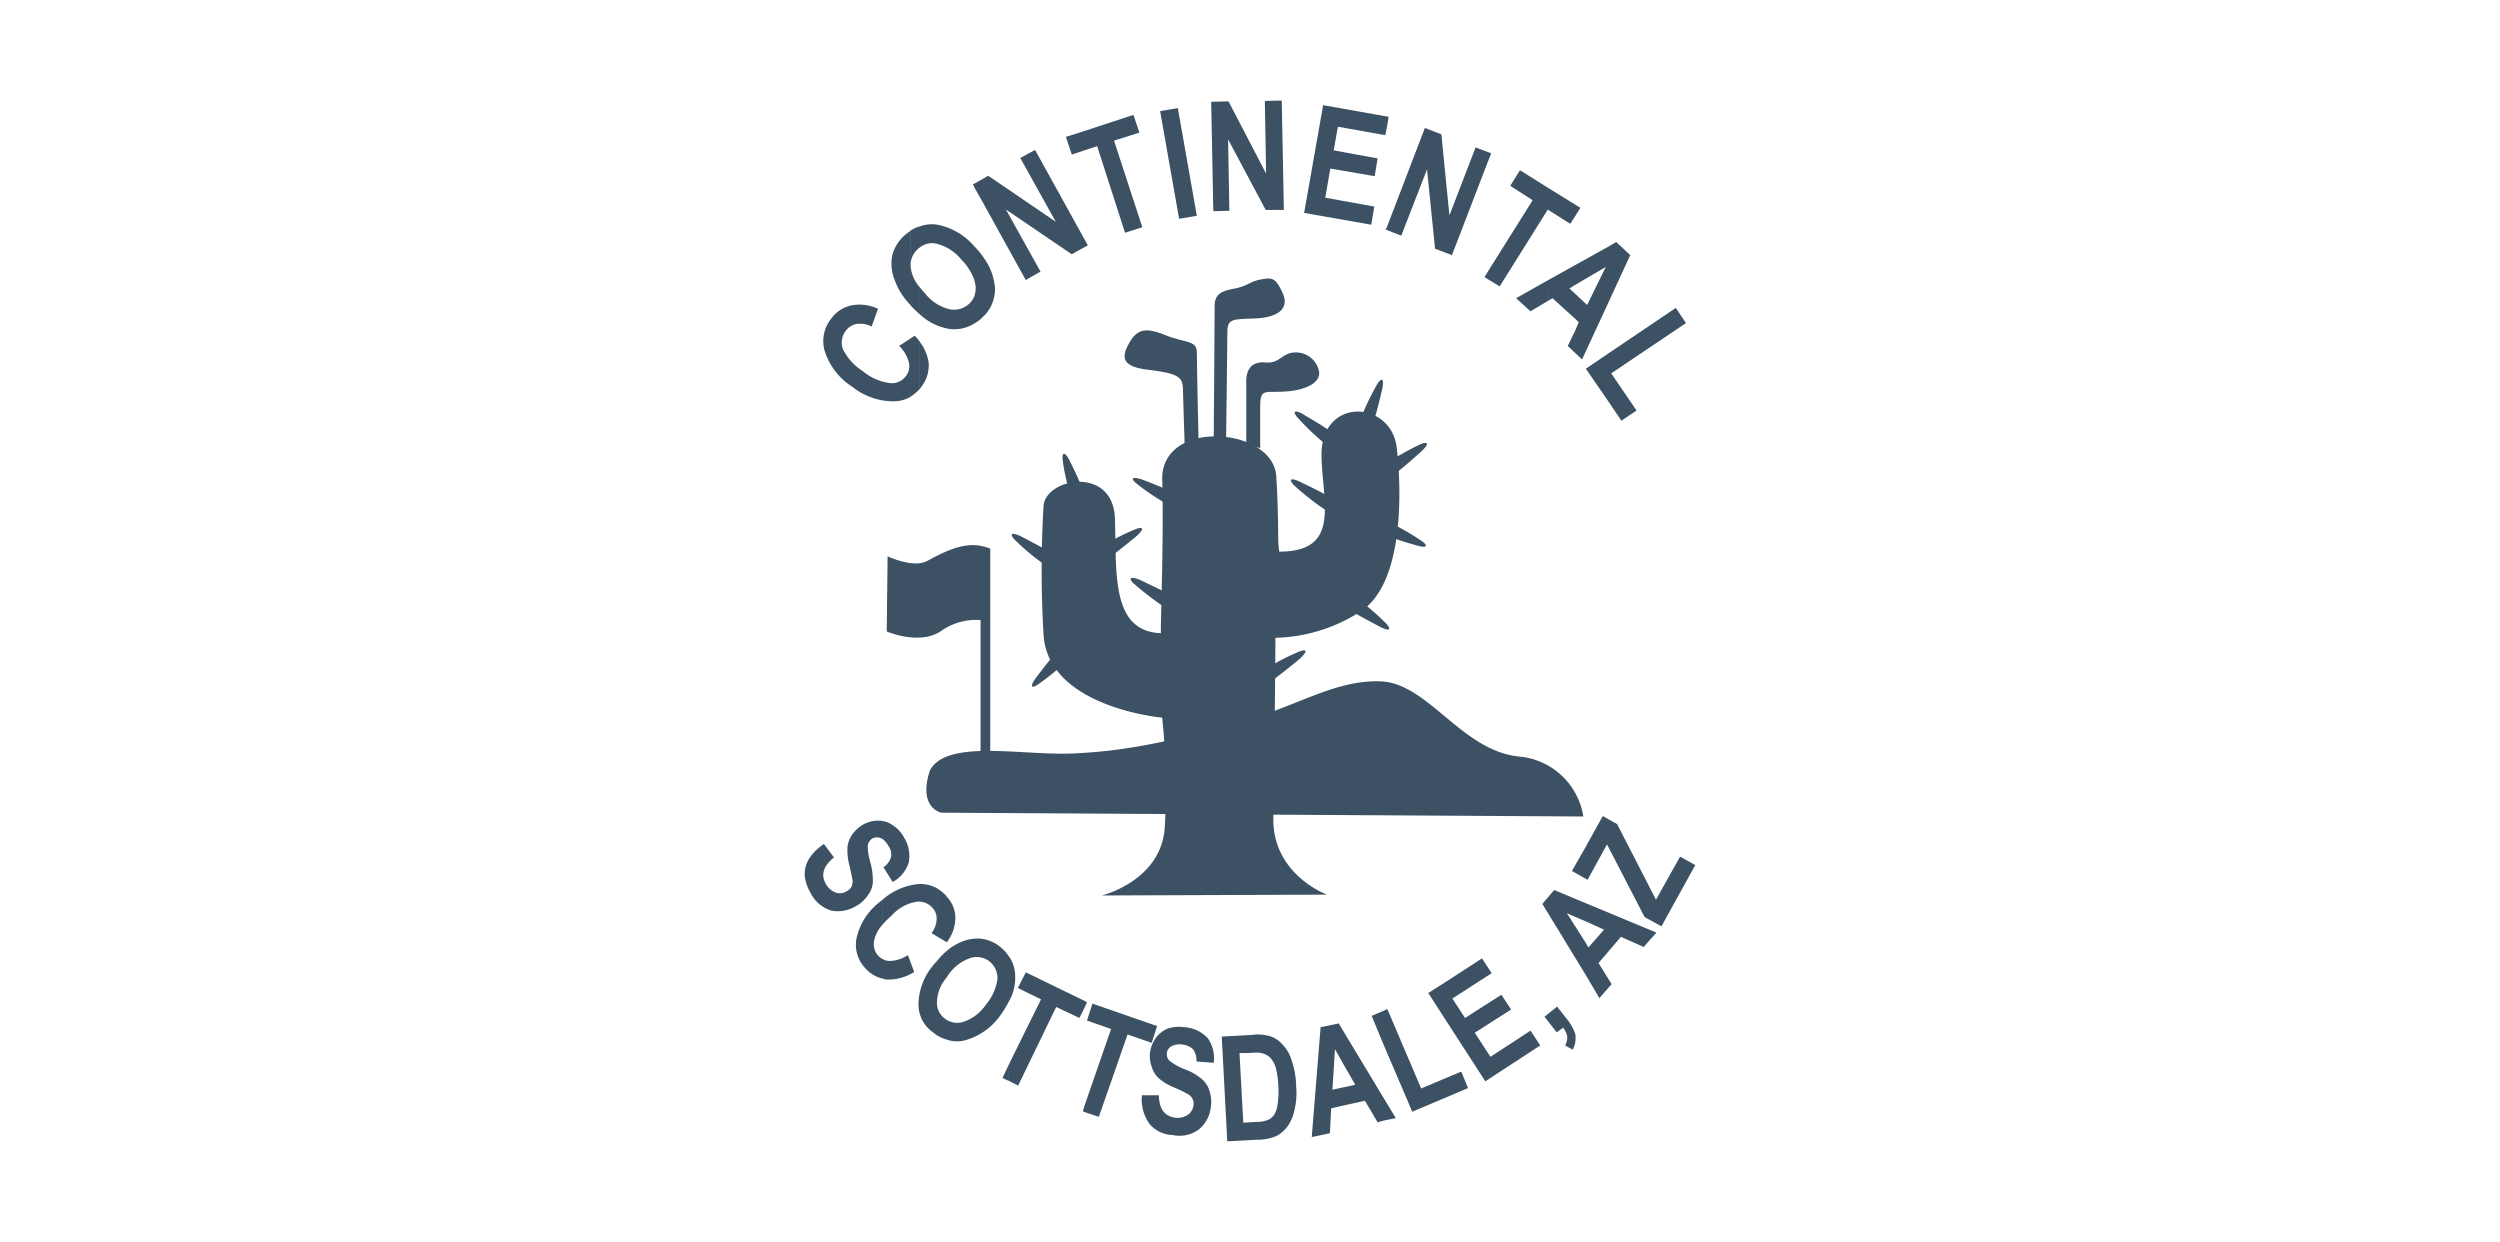 <svg xmlns="http://www.w3.org/2000/svg" xmlns:xlink="http://www.w3.org/1999/xlink" width="280" height="139.085" viewBox="0 0 280 139.085">
  <defs>
    <clipPath id="clip-path">
      <rect id="Rectangle_18811" data-name="Rectangle 18811" width="280" height="139.085" transform="translate(299 1084.772)" fill="#3c5163"/>
    </clipPath>
    <clipPath id="clip-path-2">
      <rect id="Rectangle_18810" data-name="Rectangle 18810" width="99.741" height="116.57" fill="#3c5163"/>
    </clipPath>
  </defs>
  <g id="Continental_Golf_Club" data-name="Continental Golf Club" transform="translate(-299 -1084.772)" clip-path="url(#clip-path)">
    <g id="Group_35971" data-name="Group 35971" transform="translate(389.129 1096.03)">
      <g id="Group_35970" data-name="Group 35970" transform="translate(0 0)">
        <g id="Group_35969" data-name="Group 35969" clip-path="url(#clip-path-2)">
          <path id="Path_88895" data-name="Path 88895" d="M56.71,277.242v-18.5a6.833,6.833,0,0,0-4.5,1.277c-2.412,1.56-6.009,0-6.009,0l.095-8.42s2.839,1.371,4.448.519c2.838-1.561,4.826-2.271,7.049-1.371v26.635s-1.088,0-1.088-.141" transform="translate(-37.015 -200.553)" fill="#3c5163" fill-rule="evenodd"/>
          <path id="Path_88896" data-name="Path 88896" d="M49.253,255.613l-.426,6.718s3.075,1.371,4.968,0,5.534-1.467,5.534-1.467l.236-6.718a7.9,7.9,0,0,0-5.156,1.04,5.9,5.9,0,0,1-5.156.426" transform="translate(-39.114 -203.525)" fill="#3c5163" fill-rule="evenodd"/>
          <path id="Path_88897" data-name="Path 88897" d="M186.813,142.091l-.19-6.2c-.047-1.23-.568-1.655-3.69-2.033-3.17-.333-3.265-1.372-2.318-3.028.946-1.7,1.986-1.7,4.116-.852,2.081.852,3.453.521,3.453,1.892s.189,9.888.189,9.888Z" transform="translate(-144.267 -103.677)" fill="#3c5163" fill-rule="evenodd"/>
          <path id="Path_88898" data-name="Path 88898" d="M230.294,117.937s.1-13.057.1-14.714c0-1.7,1.56-1.7,2.7-1.986,1.183-.331,1.373-.756,2.65-.946,1.229-.236,1.56,0,2.317,1.655.71,1.7-.661,2.65-3.169,2.744s-3.074,0-3.074,1.561c0,1.609-.142,12.017-.142,12.017Z" transform="translate(-184.484 -80.279)" fill="#3c5163" fill-rule="evenodd"/>
          <path id="Path_88899" data-name="Path 88899" d="M248.605,152.048v-6.953c0-1.373.616-2.224,2.081-2.129,1.513.142,1.7-.71,2.839-1.042a2.648,2.648,0,0,1,3.17,1.8c.521,1.561-1.656,2.412-3.879,2.508-2.223.141-2.651-.38-2.651,1.8v4.543Z" transform="translate(-199.153 -113.634)" fill="#3c5163" fill-rule="evenodd"/>
          <path id="Path_88900" data-name="Path 88900" d="M134.831,335.425c-6.433-.662-10.218-8.327-15.565-8.42-5.392-.142-9.7,3.121-17.077,5.015-7.287,1.892-11.733,2.839-17.506,3.074-5.771.189-13.909-1.609-15.8,1.892-1.371,4.21,1.277,4.731,1.277,4.731l71.91.426a7.994,7.994,0,0,0-7.24-6.719" transform="translate(-54.865 -261.954)" fill="#3c5163" fill-rule="evenodd"/>
          <path id="Path_88901" data-name="Path 88901" d="M98.39,33.684V28.338l7.569-5.11,1.136,1.7-8.373,5.63,2.838,4.164-1.7,1.135Zm0-11.022V16.369l.9-.52,1.56,1.466Zm0-6.293v6.293L95.457,29l-.8-.757V25.832l.425-.993-.425-.427V21.62L96.025,22.9l2.083-4.257-3.454,2.033V18.451Zm0,11.969-2.508,1.7,2.508,3.643ZM94.654,13.01V11.638l.614.378Zm0-1.372V13.01l-.521.8-2.46-1.561V9.794Zm0,6.813v2.223l-.615.38.615.567v2.791l-2.508-2.27-.473.284V20.106Zm0,7.381v2.411l-.8-.756ZM91.673,9.794v2.458l-.048-.047-5.393,8.61-1.325-.8V19.16l5.016-7.994L87.416,9.556,88.5,7.806Zm0,10.312-3.6,2.035,1.608,1.467,1.987-1.183ZM84.906,6.86V5.772l.381.142Zm0-1.088V6.86L80.887,17.314l-1.894-.709-.9-8.894-2.887,7.428-1.561-.615v-.473l4.21-10.976,1.845.71.9,9.083,2.933-7.617Zm0,13.388v.852l-.376-.236ZM73.648,2.744V1.8h.143Zm0-.946v.946l-.236,1.135-5.3-.945-.471,2.649,4.918.9-.33,1.989-4.968-.853-.566,3.264,5.488.993-.332,2.035-7.523-1.325L66.457.52Zm0,12.253v.473l-.189-.048ZM38.876,16.889V14l1.23,2.223Zm0-11.023,2.27-.757,3.122,9.7,1.939-.615-3.169-9.7,2.838-.9-.663-1.987L38.876,3.69Zm11.449,7.379L48.2,1.183,50.183.852l2.129,12.064Zm3.832-.851L53.92.142,55.859.094l4.211,8.09L59.928.047,61.822,0l.236,12.252H60.023l-4.209-7.9.14,8ZM38.876,3.69V5.867l-.568.189-.662-1.987Zm0,10.315L34.192,5.536l-1.655.9,3.974,7.144L28.941,8.421l-.474.284v2.933l4.684,8.468,1.656-.946-3.88-6.954,7.381,5.015.568-.331ZM28.467,24.128V17.646A6.644,6.644,0,0,1,29.7,20.91a4.26,4.26,0,0,1-1.231,3.218m0-15.424v2.933L27.379,9.7V9.32Zm0,8.941v6.483c-.094.046-.141.141-.235.235a4.74,4.74,0,0,1-.853.616V21.951a2.8,2.8,0,0,0,.142-1.277c-.047-.188-.094-.378-.142-.615V16.321c.048.047.048.047.095.1a7.925,7.925,0,0,1,.994,1.229m-7.19,9.367a5.16,5.16,0,0,1,.993,2.319,3.87,3.87,0,0,1-.8,2.7c-.048.094-.142.187-.19.283Zm6.1-17.694V9.7l-.14-.331Zm0,7v3.737a6.316,6.316,0,0,0-1.466-2.27,5.214,5.214,0,0,0-2.743-1.751,2.214,2.214,0,0,0-1.892.426V14.1a3.964,3.964,0,0,1,1.986-.19,7.287,7.287,0,0,1,4.115,2.412m0,5.63V24.98a4.215,4.215,0,0,1-2.7.614,6.371,6.371,0,0,1-3.406-1.655V20.91a8.276,8.276,0,0,0,.613.71,4.965,4.965,0,0,0,2.7,1.75,2.454,2.454,0,0,0,2.176-.568,2.16,2.16,0,0,0,.615-.852m-7.19,4.731.52-.332a3.912,3.912,0,0,1,.568.663v5.3a6.505,6.505,0,0,1-1.088.9ZM21.278,14.1v2.364a.83.83,0,0,0-.236.19,2.37,2.37,0,0,0-.758,2.128,4.076,4.076,0,0,0,.994,2.129v3.028c-.284-.237-.568-.521-.9-.853-.047-.047-.095-.142-.189-.236V14.618a3.273,3.273,0,0,1,1.088-.519M18.959,27.487l1.231-.8v6.529a3.763,3.763,0,0,1-1.8.473,7.363,7.363,0,0,1-4.636-1.608,7.418,7.418,0,0,1-3.122-4.022,3.991,3.991,0,0,1,.71-3.6A3.7,3.7,0,0,1,13.9,22.9a4.852,4.852,0,0,1,2.7.426l-.709,1.987a2.833,2.833,0,0,0-1.7-.283,1.953,1.953,0,0,0-1.229.8,2.157,2.157,0,0,0-.284,2.033,6.1,6.1,0,0,0,2.176,2.412,5.953,5.953,0,0,0,3.075,1.373,1.958,1.958,0,0,0,1.844-.851,1.788,1.788,0,0,0,.284-1.467,3.832,3.832,0,0,0-1.088-1.845m1.231-12.869c-.189.142-.378.284-.615.474A4.686,4.686,0,0,0,18.2,17.314a4.886,4.886,0,0,0,.237,2.7,7.709,7.709,0,0,0,1.751,2.838Z" transform="translate(-8.395)" fill="#3c5163" fill-rule="evenodd"/>
          <path id="Path_88902" data-name="Path 88902" d="M87.441,420.628v-3.6l.332.57,1.751-1.99-2.083-.945v-2.035l7.948,3.311-1.419,1.609-2.555-1.135-2.508,2.934,1.467,2.365L89,423.278Zm0-10.741.237.143,2.178-3.973,4.208,8.138,1.893,1.039,3.784-6.859-1.7-.946-2.7,4.826-4.352-8.469-1.609-.9-1.941,3.5Zm0-3.5v3.5l-1.513-.85Zm0,6.245v2.035l-2.081-.9,2.081,3.262v3.6l-4.825-7.9,1.324-1.56ZM72.066,434.3v-2.176l1.466-.615.757,1.844Zm0-8.138,4.163,6.434,6.149-4.019-1.087-1.658L76.8,429.854l-1.752-2.7,4.069-2.6L78.027,422.9l-4.069,2.6-1.419-2.178,4.4-2.838-1.088-1.656-3.784,2.461Zm10.787-.8,1.418-1.135.994,1.277a5.657,5.657,0,0,1,1.041,1.8,2.872,2.872,0,0,1-.284,1.749l-.851-.472a2.045,2.045,0,0,0,.236-.995,2.324,2.324,0,0,0-.473-.992l-.709.518ZM72.066,421.29v4.872l-2.225-3.454Zm0,10.834L69.039,433.4l-3.785-8.894-.425.189v3.786L68.045,436l4.022-1.7ZM64.828,437v-2.556l1.372,2.273Zm0-12.3v3.786L63.5,425.264Zm0,9.745-4.449-7.379v3.69l1.28,2.224-1.28.284v2.034l2.366-.521,1.42,2.412.663-.188Zm-4.449-7.379v3.69L59.387,429l-.284,4.54,1.276-.282v2.034l-1.417.332-.142,2.79-2.034.425.992-12.3,2.035-.425Zm-9.507,12.064v-1.987a3.744,3.744,0,0,0,1.039-.236,1.582,1.582,0,0,0,.663-.567,2.647,2.647,0,0,0,.378-1.135,8.851,8.851,0,0,0,.093-2.037,9.941,9.941,0,0,0-.282-2.08,3.219,3.219,0,0,0-.615-1.136,2.23,2.23,0,0,0-1.276-.566v-2.034a4.758,4.758,0,0,1,1.371.236,3.128,3.128,0,0,1,1.324.946,4.3,4.3,0,0,1,.993,1.8,8.978,8.978,0,0,1,.476,2.791,8.051,8.051,0,0,1-.19,2.7,4.926,4.926,0,0,1-.758,1.8,3.845,3.845,0,0,1-1.23,1.086,5.386,5.386,0,0,1-1.939.427Zm0-11.779v2.034c-.285,0-.71,0-1.278.047h-.9l.426,7.8,1.466-.094h.285v1.987l-3.548.189-.616-11.733,3.5-.189a3.408,3.408,0,0,1,.664-.047M38.618,437.375v-3.216h1.04c.048,1.513.615,2.317,1.8,2.507a2.066,2.066,0,0,0,1.466-.33,1.5,1.5,0,0,0,.614-1.042,1.137,1.137,0,0,0-.094-.71,1.229,1.229,0,0,0-.473-.521,13.959,13.959,0,0,0-1.657-.8,6.32,6.32,0,0,1-1.7-1.042,2.893,2.893,0,0,1-.757-1.277,3.479,3.479,0,0,1-.189-1.56,3.712,3.712,0,0,1,.661-1.656,3.183,3.183,0,0,1,1.325-1.042,4.3,4.3,0,0,1,1.941-.142,3.859,3.859,0,0,1,2.554,1.231,3.912,3.912,0,0,1,.663,2.744l-1.94-.142A2.156,2.156,0,0,0,43.49,429a2.1,2.1,0,0,0-1.182-.521,1.946,1.946,0,0,0-1.231.189,1.02,1.02,0,0,0-.236,1.608,6.309,6.309,0,0,0,1.657.947,6.087,6.087,0,0,1,1.986,1.135,2.681,2.681,0,0,1,.852,1.324,3.876,3.876,0,0,1,.141,1.845,3.78,3.78,0,0,1-1.276,2.412,3.631,3.631,0,0,1-3.028.664,3.481,3.481,0,0,1-2.555-1.231m0-9.178.236.1.615-1.894-.851-.283Zm0-2.081V428.2l-2.46-.85-3.217,9.224-1.56-.521v-.85l2.932-8.47-2.7-.946.616-1.892Zm0,8.043h-.851a4.733,4.733,0,0,0,.851,3.216Zm-7.238-9.888.236-.521-.236-.142Zm0-.663v.663l-.615,1.231-2.6-1.231-4.258,8.8-1.041-.521v-1.845l3.6-7.286-2.6-1.277.9-1.749Zm0,11.593v.85l-.238-.1Zm-8.516-11.546a5.171,5.171,0,0,0,.709-2.744,3.856,3.856,0,0,0-.709-2.317Zm0-5.06v5.06a12.1,12.1,0,0,1-.994,1.609,7.165,7.165,0,0,1-3.926,2.746,3.452,3.452,0,0,1-2.081-.1V425.69a2.249,2.249,0,0,0,1.939.237,4.953,4.953,0,0,0,2.508-1.941,5.629,5.629,0,0,0,1.276-2.837,2.4,2.4,0,0,0-.9-1.987,2.308,2.308,0,0,0-2.128-.378,4.966,4.966,0,0,0-2.509,1.938c-.048.1-.142.189-.189.285v-2.98a5.733,5.733,0,0,1,1.183-.806,4.836,4.836,0,0,1,2.555-.614,4.272,4.272,0,0,1,2.317.946,4.8,4.8,0,0,1,.946,1.042m0,12.111v1.845l-.71-.332Zm-7-13.72.047.047a4.583,4.583,0,0,0,.946-2.412,3.394,3.394,0,0,0-.993-2.744v5.11Zm0-5.156v5.156l-1.042-.614v-5.395a5.48,5.48,0,0,1,1.042.853m0,6.2v2.98a4.383,4.383,0,0,0-1.042,2.555,2.2,2.2,0,0,0,.853,1.987.665.665,0,0,0,.19.141v2.223a4.188,4.188,0,0,1-1.042-.473v-8.328a7.624,7.624,0,0,1,1.042-1.086m-7.1-14.572a2.235,2.235,0,0,1,1.04.425,3.546,3.546,0,0,1,1.325,1.421,3.817,3.817,0,0,1,.52,2.791,3.733,3.733,0,0,1-1.8,2.177L8.814,408.61a2,2,0,0,0,.851-1.135,1.582,1.582,0,0,0-.284-1.231,2.55,2.55,0,0,0-.613-.754Zm6.053,7.522v5.395l-.614-.381a2.631,2.631,0,0,0,.569-1.56,1.676,1.676,0,0,0-.473-1.277,2.022,2.022,0,0,0-1.846-.661,4.855,4.855,0,0,0-2.743,1.56,8.778,8.778,0,0,0-.945.946v-2.791a7.166,7.166,0,0,1,3.879-1.7,3.767,3.767,0,0,1,2.175.471m0,8.136v8.328a2.588,2.588,0,0,1-.377-.284,3.811,3.811,0,0,1-1.7-3.17,6.932,6.932,0,0,1,1.7-4.446,3.307,3.307,0,0,1,.377-.427M8.767,421.1v-2.175a1.551,1.551,0,0,0,.8.188,3.781,3.781,0,0,0,1.987-.661l.709,1.894a5.393,5.393,0,0,1-3.122.85,3.562,3.562,0,0,1-.377-.1M2.143,406.009l1.135,1.514c-1.182.947-1.513,1.941-.9,2.982a2.092,2.092,0,0,0,1.089.945,1.412,1.412,0,0,0,1.23-.142,1.263,1.263,0,0,0,.52-.472,1.578,1.578,0,0,0,.142-.712c-.047-.283-.142-.85-.378-1.8a6.549,6.549,0,0,1-.189-1.988,3.039,3.039,0,0,1,.521-1.372,3.726,3.726,0,0,1,1.182-1.09,3.34,3.34,0,0,1,1.7-.472,2.343,2.343,0,0,1,.569.047v2.036c-.1-.049-.19-.1-.284-.142a1.17,1.17,0,0,0-.9.047,1.235,1.235,0,0,0-.52.757,6.11,6.11,0,0,0,.284,1.893,7.681,7.681,0,0,1,.284,2.27,2.675,2.675,0,0,1-.568,1.468,3.918,3.918,0,0,1-1.371,1.228,3.947,3.947,0,0,1-2.7.474A3.881,3.881,0,0,1,.629,411.45c-1.181-2.083-.71-3.88,1.515-5.441m6.624,6.2c-.19.142-.332.285-.523.425a7.012,7.012,0,0,0-2.459,4.022,3.8,3.8,0,0,0,.993,3.264A3.62,3.62,0,0,0,8.767,421.1v-2.175a2.157,2.157,0,0,1-.523-.378,1.956,1.956,0,0,1-.425-1.892A3.749,3.749,0,0,1,8.767,415Z" transform="translate(0 -322.746)" fill="#3c5163" fill-rule="evenodd"/>
          <path id="Path_88903" data-name="Path 88903" d="M140.122,229.347s6.623-1.609,7.049-7.571a78.249,78.249,0,0,0-.284-12.347s-12.868-1.135-13.293-9.367a122.05,122.05,0,0,1,0-14.288c.142-3.17,7.807-4.637,8,1.372s-.474,12.632,5.156,12.82c-.094,0,.332-10.219.142-17.125-.236-6.954,12.443-6.009,12.774-.426s.1,6.907.332,8.422c6.955,0,4.826-5.488,4.731-10.738-.1-6.623,7.758-6.246,8.421-.946.614,5.251.709,15.139-3.926,18.308a18.36,18.36,0,0,1-9.652,3.027s-.1,13.909-.237,20.2c-.094,6.341,6.008,8.564,6.008,8.564Z" transform="translate(-106.85 -140.311)" fill="#3c5163" fill-rule="evenodd"/>
          <path id="Path_88904" data-name="Path 88904" d="M131.385,306.8c.615.095,1.183.283,1.041,1.184a26.6,26.6,0,0,1-3.832,3.217c-.851.567-.8,0-.048-.947.71-.947,1.515-1.986,2.839-3.454" transform="translate(-102.513 -245.772)" fill="#3c5163" fill-rule="evenodd"/>
          <path id="Path_88905" data-name="Path 88905" d="M121.724,246.549c0,.662-.093,1.23-.993,1.23a26.311,26.311,0,0,1-3.879-3.171c-.663-.756-.142-.8.946-.237,1.041.568,2.224,1.136,3.926,2.177" transform="translate(-93.373 -195.455)" fill="#3c5163" fill-rule="evenodd"/>
          <path id="Path_88906" data-name="Path 88906" d="M164.732,244.443c-.616-.236-1.088-.52-.758-1.372a26.672,26.672,0,0,1,4.447-2.317c.946-.332.758.189-.14.945-.948.758-1.939,1.609-3.549,2.744" transform="translate(-131.27 -192.782)" fill="#3c5163" fill-rule="evenodd"/>
          <path id="Path_88907" data-name="Path 88907" d="M188.758,271.119c.047.615,0,1.183-.9,1.277a34.175,34.175,0,0,1-4.022-3.027c-.709-.71-.14-.8.948-.284,1.041.52,2.27,1.042,3.974,2.034" transform="translate(-147.017 -215.295)" fill="#3c5163" fill-rule="evenodd"/>
          <path id="Path_88908" data-name="Path 88908" d="M190.114,214.522c.095.614.095,1.229-.8,1.324a26.94,26.94,0,0,1-4.21-2.744c-.756-.663-.237-.758.9-.332,1.088.426,2.318.9,4.116,1.752" transform="translate(-147.994 -170.24)" fill="#3c5163" fill-rule="evenodd"/>
          <path id="Path_88909" data-name="Path 88909" d="M278.983,215.771c0,.663-.047,1.23-.948,1.23a29.563,29.563,0,0,1-3.972-3.074c-.663-.758-.142-.806.946-.238,1.088.521,2.271,1.088,3.975,2.082" transform="translate(-219.311 -170.875)" fill="#3c5163" fill-rule="evenodd"/>
          <path id="Path_88910" data-name="Path 88910" d="M280.848,177.968c-.047.664-.141,1.232-1.04,1.184a28.86,28.86,0,0,1-3.69-3.454c-.617-.756-.048-.8.946-.142,1.04.615,2.176,1.277,3.784,2.412" transform="translate(-220.988 -140.263)" fill="#3c5163" fill-rule="evenodd"/>
          <path id="Path_88911" data-name="Path 88911" d="M313.295,162.8c-.615.189-1.183.236-1.419-.614A28.874,28.874,0,0,1,314,157.645c.567-.851.758-.33.473.8-.284,1.183-.567,2.461-1.182,4.352" transform="translate(-249.838 -125.948)" fill="#3c5163" fill-rule="evenodd"/>
          <path id="Path_88912" data-name="Path 88912" d="M325.576,196.759c-.614-.19-1.135-.473-.8-1.325a29.321,29.321,0,0,1,4.353-2.507c.946-.332.8.141-.1.946s-1.892,1.7-3.454,2.886" transform="translate(-260.087 -154.465)" fill="#3c5163" fill-rule="evenodd"/>
          <path id="Path_88913" data-name="Path 88913" d="M321.816,237.3c-.142-.614-.142-1.182.71-1.371a27.887,27.887,0,0,1,4.4,2.46c.8.615.283.757-.851.38a35.976,35.976,0,0,1-4.257-1.468" transform="translate(-257.745 -189)" fill="#3c5163" fill-rule="evenodd"/>
          <path id="Path_88914" data-name="Path 88914" d="M303.5,279.733c-.047-.614.047-1.229.948-1.229a26.716,26.716,0,0,1,3.879,3.264c.614.757.093.757-.947.189s-2.222-1.135-3.88-2.223" transform="translate(-243.122 -223.105)" fill="#3c5163" fill-rule="evenodd"/>
          <path id="Path_88915" data-name="Path 88915" d="M256.789,313.391c-.566-.19-1.088-.52-.757-1.325a25.56,25.56,0,0,1,4.449-2.366c.946-.33.757.142-.142.947-.947.756-1.941,1.608-3.55,2.744" transform="translate(-205.021 -248.01)" fill="#3c5163" fill-rule="evenodd"/>
          <path id="Path_88916" data-name="Path 88916" d="M147.644,203.556c-.379.425-.8.8-1.515.284a22.125,22.125,0,0,1-.993-4.353c-.047-.9.426-.615.851.33a34.831,34.831,0,0,1,1.657,3.738" transform="translate(-116.263 -159.369)" fill="#3c5163" fill-rule="evenodd"/>
        </g>
      </g>
    </g>
  </g>
</svg>
